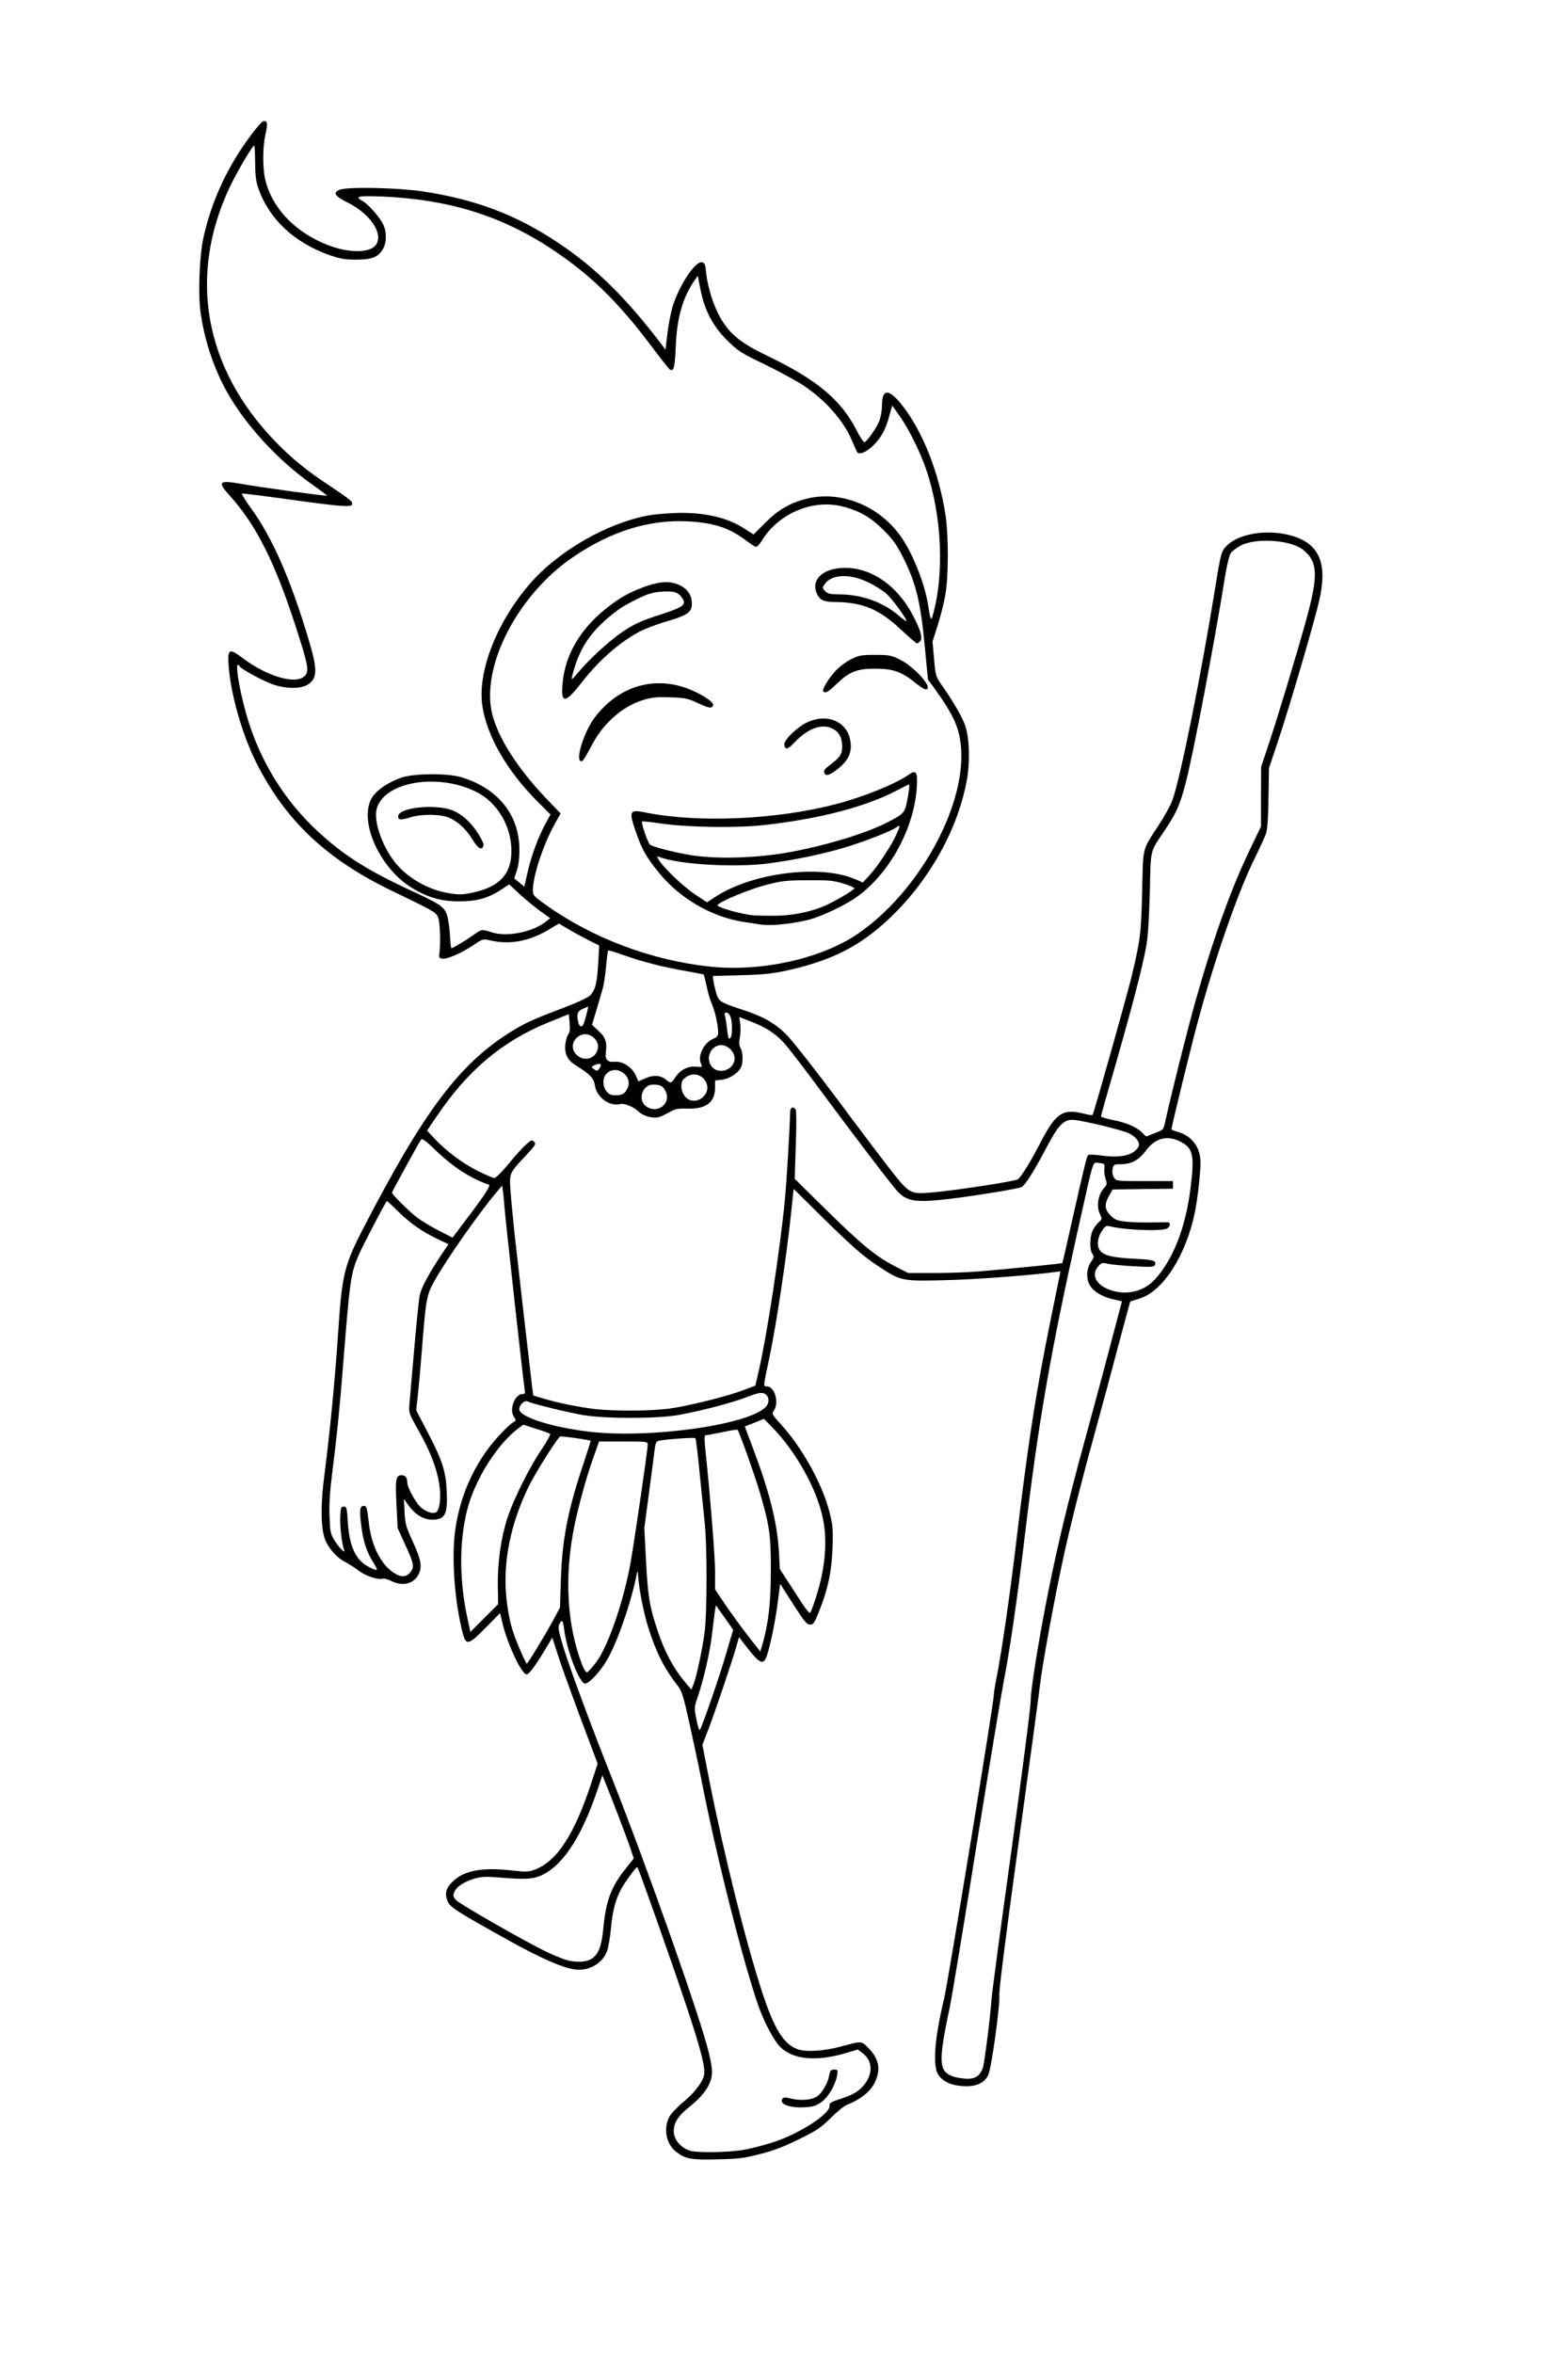 <?xml version="1.0" encoding="UTF-8"?>
<svg xmlns="http://www.w3.org/2000/svg" class="img-fluid" id="outputsvg" style="transform: none; transform-origin: 50% 50%; cursor: move;" width="1024" height="1536" viewBox="0 0 10240 15360">
  <rect x="0" y="0" width="10240" height="15360" fill="#808080" stroke="none"/>
  <g id="l1bjGyONTCHPhdtfF70hdh3" fill="rgb(0,0,0)" style="transform: none;">
    <g>
      <path id="p11ZmgVBC5" d="M4456 14115 c-100 -38 -136 -93 -136 -209 0 -97 19 -136 97 -201 74 -61 109 -100 134 -148 l20 -38 -22 -86 c-37 -152 -376 -1131 -399 -1156 -11 -12 -69 85 -96 159 -15 40 -28 108 -35 182 -12 131 -30 184 -78 225 -69 58 -197 61 -341 8 -75 -28 -295 -145 -593 -316 -110 -63 -127 -86 -127 -172 0 -87 60 -148 175 -178 67 -17 220 -20 308 -5 44 7 67 6 98 -5 143 -51 263 -233 369 -560 l33 -100 -111 -295 c-60 -162 -120 -326 -132 -364 l-22 -68 -40 63 c-59 94 -75 109 -119 109 -26 0 -45 -7 -58 -22 -24 -25 -104 -211 -121 -280 l-12 -48 -71 71 c-70 70 -70 70 -120 67 l-51 -3 -18 -70 c-38 -151 -52 -276 -52 -470 -1 -104 2 -219 7 -255 6 -51 5 -61 -4 -45 -21 37 -41 45 -117 45 -58 0 -82 -5 -108 -21 -22 -13 -34 -16 -34 -8 0 6 21 57 46 113 74 160 71 281 -7 321 -36 19 -131 19 -189 1 -25 -8 -72 -19 -105 -25 -38 -7 -74 -22 -100 -41 -22 -16 -61 -41 -87 -55 -62 -33 -110 -81 -139 -141 -35 -71 -39 -279 -10 -500 37 -288 70 -631 91 -949 23 -350 40 -419 159 -650 402 -778 634 -1085 976 -1295 86 -53 136 -76 335 -151 100 -39 163 -68 177 -84 28 -32 41 -80 49 -181 l7 -81 -118 -62 -117 -61 -52 29 c-102 59 -166 73 -311 70 l-130 -3 -45 31 c-81 56 -158 84 -220 81 l-55 -3 3 -55 c7 -163 6 -186 -8 -215 -16 -31 -25 -37 -303 -171 -356 -172 -599 -375 -779 -654 -169 -260 -280 -597 -282 -855 l-1 -110 43 -3 c38 -3 51 2 98 38 72 54 186 114 253 134 45 13 58 14 80 3 39 -19 33 -61 -39 -282 -136 -417 -257 -656 -424 -843 -54 -61 -57 -66 -54 -110 3 -45 4 -47 36 -50 18 -2 99 8 180 22 183 31 331 50 337 44 3 -2 -31 -33 -74 -67 -44 -34 -126 -111 -183 -170 -251 -261 -395 -549 -439 -878 -17 -131 -6 -433 20 -548 56 -241 159 -461 311 -663 l65 -87 50 0 c49 0 50 0 53 33 2 18 -4 64 -12 102 -41 180 1 345 125 483 129 145 403 262 497 213 51 -26 56 -46 23 -97 -42 -66 -91 -108 -173 -148 l-73 -36 -3 -48 c-3 -43 -1 -48 25 -59 18 -7 104 -11 243 -11 170 0 245 5 358 22 350 53 612 152 889 337 205 137 395 313 563 521 40 51 77 93 81 93 3 0 9 -30 13 -67 13 -128 81 -287 161 -381 36 -41 39 -43 89 -40 l51 3 7 70 c11 96 50 217 95 294 63 106 133 162 311 247 306 148 473 284 565 461 17 35 34 63 37 63 9 0 52 -72 66 -112 8 -22 14 -63 14 -90 0 -72 12 -88 64 -88 54 0 78 18 144 107 98 134 170 293 222 488 46 171 60 288 60 501 0 216 -14 323 -64 479 -29 93 -31 106 -24 189 6 86 8 92 55 158 72 102 131 207 149 263 26 79 30 284 9 402 -57 321 -241 653 -497 899 -106 102 -179 156 -293 215 -195 103 -420 157 -687 166 l-176 6 13 45 c8 25 18 49 23 54 5 5 60 27 123 49 182 64 236 94 315 173 39 39 191 233 339 431 359 482 438 581 476 594 22 8 59 8 128 0 187 -20 495 -70 510 -82 24 -20 84 -117 150 -246 95 -181 147 -216 289 -193 38 7 55 6 57 -2 26 -79 231 -824 254 -921 51 -221 53 -242 60 -515 7 -300 -2 -265 109 -435 36 -55 76 -127 88 -160 52 -142 189 -821 283 -1406 17 -102 34 -197 40 -210 25 -66 119 -115 248 -130 145 -17 290 9 372 66 99 68 126 219 77 433 -31 140 -196 699 -272 927 l-57 170 -2 190 c-1 105 -5 201 -9 215 -4 14 -43 99 -86 190 -145 305 -298 771 -436 1330 -46 190 -86 353 -88 362 -3 12 6 20 33 29 54 17 101 57 122 103 44 96 11 425 -65 649 -67 196 -195 357 -313 393 -32 10 -59 19 -61 20 -2 1 -38 136 -82 300 -43 165 -100 376 -126 469 -105 380 -177 663 -229 900 -60 276 -138 700 -154 840 -5 50 -66 499 -135 999 -71 510 -126 942 -126 985 0 108 -55 513 -76 556 -28 59 -77 77 -193 73 -112 -4 -164 -25 -196 -79 -38 -65 -22 -294 41 -554 25 -106 324 -1929 324 -1978 0 -16 9 -72 20 -125 30 -150 87 -540 125 -863 77 -649 121 -937 215 -1403 33 -165 58 -301 56 -303 -2 -2 -104 6 -227 18 -126 12 -339 23 -485 26 -306 6 -312 5 -450 -86 -105 -69 -169 -125 -361 -312 -125 -122 -143 -136 -147 -117 -3 13 -10 73 -16 133 -24 234 -90 668 -135 885 -14 69 -25 126 -25 127 0 2 6 3 14 3 8 0 24 12 36 27 18 23 21 39 19 104 l-2 77 58 69 c131 153 247 369 291 540 24 91 25 110 21 268 -5 188 -25 286 -89 446 l-33 84 -53 3 -52 3 -62 -97 -63 -96 -12 91 c-13 101 -57 291 -73 322 -8 14 -21 19 -55 19 -46 0 -56 -7 -102 -66 -14 -19 -29 -31 -33 -27 -4 4 -22 58 -40 118 -36 120 -91 276 -139 398 -17 43 -31 89 -31 103 0 80 167 825 265 1187 151 552 221 707 340 753 38 14 55 15 122 5 43 -6 107 -20 143 -31 36 -11 87 -20 114 -20 45 0 53 4 92 45 51 52 68 106 61 186 -10 111 -76 188 -206 239 -18 7 -66 46 -106 86 -62 62 -90 81 -206 138 -96 48 -168 75 -254 98 -109 28 -137 31 -310 34 -151 3 -198 1 -229 -11z m369 -111 c134 -23 289 -77 385 -134 148 -87 147 -85 22 -85 -129 0 -162 -14 -162 -68 0 -55 10 -61 82 -52 100 12 127 10 156 -12 34 -25 69 -86 77 -135 l7 -38 54 0 54 0 0 49 c0 27 -7 68 -15 91 -8 24 -14 44 -12 46 7 7 95 -40 120 -64 62 -59 72 -109 29 -152 l-28 -27 -74 20 c-55 14 -109 20 -205 21 -146 1 -190 -12 -251 -73 -38 -38 -102 -157 -139 -261 -96 -270 -273 -966 -370 -1460 -14 -74 -49 -238 -77 -365 -41 -188 -55 -236 -77 -264 -58 -74 -84 -114 -120 -188 -44 -90 -95 -239 -114 -333 l-13 -65 -32 102 c-86 271 -203 463 -281 463 l-29 0 73 193 c40 105 107 278 149 384 218 549 573 1553 625 1773 24 100 27 206 7 255 -23 54 -64 103 -137 161 -37 29 -74 68 -83 89 -17 34 -16 37 3 68 21 34 49 55 91 68 43 13 191 10 285 -7z m1538 -494 c14 -16 28 -42 31 -57 11 -50 46 -347 46 -388 0 -22 59 -465 130 -984 72 -519 130 -974 130 -1010 0 -36 18 -172 40 -301 86 -498 173 -886 313 -1395 80 -290 227 -839 227 -848 0 -3 -21 -10 -47 -17 -67 -16 -121 -49 -143 -86 -23 -36 -28 -160 -9 -197 7 -11 11 -56 10 -102 -2 -81 8 -126 35 -156 11 -12 16 -43 17 -107 2 -72 6 -96 22 -119 16 -22 19 -38 15 -78 l-6 -50 -12 40 c-23 81 -172 759 -231 1055 -92 468 -139 765 -206 1326 -49 414 -101 772 -140 969 -18 94 -99 580 -179 1080 -142 885 -156 965 -197 1165 -32 152 -35 211 -13 238 20 24 83 51 121 52 12 0 32 -13 46 -30z m-2499 -781 c26 -30 46 -105 46 -169 0 -66 29 -191 58 -254 16 -34 50 -89 77 -124 39 -52 46 -67 40 -90 -9 -38 -136 -365 -145 -375 -4 -4 -19 27 -35 70 -88 248 -201 414 -327 480 -57 30 -105 33 -343 22 -89 -4 -106 -1 -152 19 -28 13 -59 32 -67 41 -15 16 -14 19 7 38 12 11 126 78 252 149 452 254 520 276 589 193z m837 -1924 c21 -71 39 -137 39 -146 0 -8 -11 -30 -25 -49 l-25 -34 0 40 c0 90 -53 342 -100 478 -11 33 -20 66 -19 75 1 22 82 -206 130 -364z m-167 29 c13 -60 30 -152 37 -204 17 -127 17 -493 1 -660 -8 -74 -22 -220 -33 -325 -10 -104 -19 -198 -19 -209 0 -17 -6 -18 -87 -12 -122 10 -120 9 -127 64 -3 26 -20 152 -37 281 -30 228 -30 240 -20 416 6 100 17 215 26 255 24 112 81 276 126 359 39 73 98 156 105 148 2 -2 15 -53 28 -113z m-656 -32 c70 -103 171 -408 212 -642 11 -63 39 -250 63 -415 l44 -300 -125 -3 c-84 -2 -128 1 -132 8 -34 55 -144 447 -176 625 -24 139 -25 398 -1 520 20 98 66 255 76 255 3 0 21 -22 39 -48z m-305 -239 l54 -98 6 -185 c8 -253 47 -461 142 -739 19 -58 35 -106 35 -107 0 -1 -17 -5 -37 -8 -21 -4 -50 -9 -65 -12 -24 -5 -32 3 -101 108 -279 421 -346 826 -194 1186 l30 73 39 -60 c21 -33 62 -104 91 -158z m1408 -8 c18 -96 23 -157 23 -300 0 -200 -10 -270 -70 -476 -34 -117 -130 -387 -143 -401 -3 -4 -24 -3 -46 1 -22 5 -57 12 -77 15 -34 6 -37 9 -32 34 14 80 64 703 64 802 l0 116 68 100 c94 139 176 244 184 236 4 -4 17 -61 29 -127z m-1761 -241 c0 -151 26 -323 66 -442 37 -109 134 -308 199 -408 35 -54 51 -86 42 -88 -6 -3 -27 -9 -46 -15 -19 -6 -42 -11 -51 -11 -25 0 -135 113 -192 198 -175 260 -232 555 -172 902 23 135 17 131 90 59 l64 -63 0 -132z m2095 31 c38 -133 52 -258 38 -354 -21 -140 -86 -298 -185 -449 -55 -84 -163 -216 -185 -226 -6 -2 -25 0 -40 6 l-29 11 48 131 c98 263 144 453 155 640 6 109 6 110 53 180 25 39 59 92 75 118 16 26 33 44 37 40 4 -4 18 -47 33 -97z m-2662 -116 c7 -12 -2 -42 -38 -120 l-48 -104 -9 -180 c-11 -220 -10 -225 66 -225 55 0 66 8 66 49 0 34 62 141 97 168 47 36 55 21 50 -82 -6 -103 -46 -213 -133 -365 l-65 -115 5 -90 c8 -152 55 -677 66 -733 9 -49 57 -144 122 -239 15 -23 28 -46 28 -51 0 -5 -19 -18 -42 -28 -62 -28 -176 -105 -232 -158 -26 -25 -50 -46 -51 -46 -6 0 -143 266 -168 325 -47 112 -53 157 -97 715 -20 256 -62 663 -80 775 -6 33 -9 98 -8 145 l2 85 5 -75 6 -75 50 0 50 0 6 95 c3 52 13 121 23 154 20 67 30 72 15 6 -6 -25 -11 -92 -12 -150 l-2 -105 50 -3 51 -3 12 108 c14 128 55 223 127 298 46 47 69 53 88 24z m363 -552 c57 -136 171 -305 255 -381 36 -33 39 -40 39 -88 0 -72 29 -126 78 -144 1 -1 -25 -244 -57 -540 -33 -296 -64 -574 -68 -616 l-8 -78 -106 143 c-119 158 -239 339 -292 437 -41 76 -46 108 -77 500 -12 140 -22 260 -24 265 -1 6 28 69 66 141 105 202 120 251 126 424 l4 145 20 -74 c10 -40 30 -101 44 -134z m1279 -357 c268 -24 486 -67 597 -118 60 -27 97 -56 86 -68 -3 -3 -59 13 -124 35 -140 46 -310 85 -467 107 -85 12 -161 15 -317 11 -221 -6 -325 -20 -513 -68 -65 -17 -121 -28 -124 -25 -12 11 114 59 222 83 215 49 422 63 640 43z m54 -156 c130 -19 380 -82 480 -121 l74 -28 23 -100 c53 -230 138 -786 169 -1105 13 -132 34 -494 35 -582 0 -26 3 -28 45 -28 32 0 47 5 53 18 6 10 6 103 1 232 l-8 215 209 206 c227 225 320 301 447 366 l84 43 133 0 c73 0 191 -4 262 -10 140 -11 547 -51 552 -55 1 -1 29 -121 61 -266 87 -384 98 -430 109 -441 8 -8 44 -7 121 2 101 12 112 11 148 -6 21 -11 39 -26 41 -34 5 -28 -74 -60 -230 -95 -203 -45 -192 -51 -306 168 -71 135 -127 224 -151 236 -45 24 -544 91 -679 91 -106 0 -142 -12 -189 -61 -39 -42 -279 -357 -515 -675 -228 -308 -266 -350 -362 -399 -42 -21 -78 -36 -80 -34 -7 6 -7 102 0 189 3 41 1 87 -5 102 -15 39 -74 80 -126 86 l-45 5 0 46 c0 97 -58 141 -186 141 -67 0 -84 4 -123 28 -40 23 -57 27 -122 27 -77 -1 -84 -3 -151 -56 -18 -15 -47 -24 -100 -29 -107 -10 -151 -45 -164 -129 -7 -44 -31 -68 -121 -125 -23 -14 -49 -39 -58 -55 -20 -39 -20 -156 0 -195 8 -15 15 -37 15 -47 0 -16 -12 -13 -106 26 -275 115 -506 312 -693 589 l-50 73 57 55 c83 81 149 129 241 177 46 24 84 41 85 39 16 -25 174 -203 193 -218 28 -22 82 -27 101 -8 7 7 12 27 12 46 0 28 -11 46 -59 97 -32 35 -70 79 -85 98 l-26 34 10 124 c10 116 75 697 120 1071 11 93 20 172 20 178 0 20 251 81 405 98 129 15 319 13 434 -4z m3096 -789 c22 -13 51 -35 64 -49 l24 -26 -84 -1 c-46 0 -118 -4 -159 -8 -78 -8 -100 -2 -100 29 0 25 33 51 92 72 62 21 105 17 163 -17z m234 -351 c38 -114 56 -197 71 -337 11 -99 11 -110 -7 -145 -13 -25 -34 -44 -66 -61 -44 -22 -50 -22 -84 -9 -24 9 -52 33 -79 68 -48 63 -97 89 -166 90 -33 0 -48 4 -48 13 0 33 23 37 207 37 l183 0 0 55 0 55 -197 2 -198 3 -20 37 c-22 42 -18 58 29 92 25 19 43 21 184 22 86 1 163 2 170 3 7 0 12 17 12 46 0 66 -10 69 -219 63 -97 -3 -183 -9 -192 -12 -21 -9 -62 53 -53 78 15 40 126 65 281 66 75 0 82 2 89 22 6 19 11 14 40 -37 18 -32 46 -100 63 -151z m-4581 -207 c24 -32 43 -59 41 -60 -2 -1 -39 -19 -81 -40 -86 -43 -181 -112 -247 -181 l-45 -46 -49 88 c-26 48 -62 113 -79 145 l-31 58 44 45 c65 67 145 127 224 166 l69 35 55 -76 c30 -42 74 -102 99 -134z m4447 -463 c18 -4 25 -17 34 -62 35 -161 147 -605 196 -779 119 -419 232 -735 356 -995 l71 -146 2 -199 2 -198 42 -125 c128 -376 304 -999 306 -1080 1 -97 -60 -167 -174 -196 -121 -31 -265 -1 -312 66 -10 15 -25 76 -38 155 -68 425 -207 1156 -256 1343 -37 143 -61 198 -134 307 -104 156 -94 117 -101 410 -9 350 -24 429 -213 1085 l-93 325 89 21 c60 14 103 31 131 52 23 17 48 28 55 26 8 -2 24 -7 37 -10z m-3225 -190 c0 -16 -35 -54 -49 -54 -5 0 -19 12 -31 27 l-22 28 27 22 c24 22 27 22 50 7 14 -9 25 -23 25 -30z m242 -31 c23 -21 23 -45 -1 -67 -23 -21 -56 -14 -71 14 -7 13 -4 24 11 44 24 30 36 32 61 9z m-512 -33 c11 -11 20 -24 20 -30 0 -12 -37 -50 -47 -50 -11 0 -25 12 -41 31 -10 13 -8 21 9 43 25 31 33 32 59 6z m343 -116 c24 -31 74 -54 117 -54 28 0 30 -2 30 -37 0 -64 49 -133 110 -155 12 -4 -6 -93 -30 -150 -11 -26 -27 -79 -35 -119 -9 -40 -17 -75 -20 -77 -2 -2 -53 -12 -114 -23 -128 -22 -275 -58 -378 -93 -39 -13 -74 -22 -77 -18 -3 3 -6 26 -6 51 0 73 -19 168 -52 270 l-31 94 26 19 c40 29 51 55 57 133 l5 70 35 3 c19 1 45 5 57 7 28 7 93 63 93 80 0 11 15 13 68 8 37 -2 78 0 92 5 14 6 27 11 29 11 2 1 12 -11 24 -25z m345 -44 c27 -25 28 -42 3 -64 -23 -21 -56 -14 -72 16 -9 16 -6 24 12 44 27 29 30 29 57 4z m-877 -92 c15 -27 -19 -63 -49 -54 -32 11 -39 46 -13 67 25 20 47 16 62 -13z m1175 -582 c347 -61 588 -193 806 -441 208 -237 346 -510 394 -783 29 -168 5 -268 -102 -429 -54 -81 -56 -83 -95 -83 -31 0 -50 -8 -92 -43 -79 -64 -148 -91 -232 -91 -88 0 -148 27 -225 102 -52 50 -58 53 -100 50 -43 -3 -45 -5 -48 -35 -7 -69 89 -193 187 -240 49 -24 70 -28 166 -31 129 -5 193 13 277 74 l51 38 -6 -39 c-4 -22 -7 -50 -7 -62 0 -19 -6 -23 -30 -23 -25 0 -49 -17 -124 -88 -143 -135 -253 -181 -433 -182 -73 0 -101 -13 -120 -57 -20 -49 -13 -135 13 -164 43 -48 92 -63 204 -63 86 0 116 4 163 23 86 34 176 99 227 163 25 31 46 53 48 48 6 -17 -51 -167 -96 -255 -112 -214 -332 -353 -513 -324 -146 23 -267 103 -343 227 -24 38 -30 42 -68 42 -32 0 -52 -8 -92 -39 -223 -170 -535 -172 -882 -6 -347 167 -623 491 -710 832 -40 157 -29 235 56 408 60 121 149 241 281 380 117 123 119 130 60 238 -53 97 -98 213 -122 316 l-21 85 24 18 c147 117 432 269 633 338 130 44 361 95 502 109 106 11 261 6 369 -13z m-1975 -192 c54 -39 104 -44 179 -18 60 21 132 12 218 -27 l67 -30 -30 -22 c-16 -12 -63 -50 -103 -85 l-73 -63 -33 21 c-62 38 -148 61 -247 67 l-95 6 13 51 c7 27 13 74 13 104 0 51 1 52 23 41 12 -6 43 -27 68 -45z m94 -308 c73 -33 121 -79 139 -133 19 -57 20 -92 2 -158 -50 -189 -187 -301 -409 -335 -172 -26 -367 51 -393 156 -17 68 49 231 132 323 54 61 145 122 220 151 115 42 209 41 309 -4z m-714 -177 c-55 -104 -74 -184 -69 -291 5 -103 28 -147 105 -196 101 -65 149 -76 338 -76 138 -1 181 3 229 17 233 72 361 226 382 461 l7 78 32 -83 c17 -46 42 -103 54 -127 l22 -44 -75 -78 c-139 -146 -259 -327 -310 -468 -92 -255 -37 -545 158 -847 131 -201 309 -358 545 -479 163 -83 286 -119 474 -136 203 -19 396 11 527 82 l55 29 66 -63 c72 -70 157 -117 259 -143 50 -13 93 -16 185 -12 144 6 213 27 320 99 152 101 241 238 316 483 l27 90 8 -60 c13 -89 10 -349 -5 -435 -40 -231 -129 -475 -226 -618 l-22 -32 -22 58 c-44 122 -125 195 -207 190 l-48 -3 -27 -67 c-57 -138 -173 -273 -324 -373 -44 -29 -156 -90 -250 -136 -159 -76 -175 -87 -248 -159 -62 -62 -85 -94 -116 -161 -21 -46 -42 -100 -46 -119 -13 -65 -21 -65 -48 2 -44 105 -58 176 -64 323 -4 86 -10 143 -17 147 -6 4 -24 8 -41 8 -16 0 -35 -4 -41 -8 -6 -4 -58 -70 -116 -147 -222 -296 -403 -472 -653 -638 -312 -206 -638 -313 -1044 -342 l-94 -7 41 49 c61 74 72 102 72 190 0 90 -18 131 -72 160 -27 14 -56 18 -153 18 -109 0 -128 -3 -207 -31 -280 -100 -457 -305 -486 -559 l-8 -70 -71 145 c-171 345 -209 630 -127 955 62 245 194 472 398 683 115 118 195 184 365 297 l136 90 0 50 0 50 -80 -2 c-69 -1 -510 -54 -571 -68 -18 -4 -13 8 33 77 120 179 228 437 338 801 34 114 45 165 45 217 0 131 -32 160 -178 160 -103 0 -179 -20 -269 -72 -29 -16 -53 -27 -53 -24 0 29 49 219 77 299 131 378 383 685 743 905 36 22 66 39 67 38 1 -1 -15 -36 -36 -77z m3279 -1714 c0 -4 -35 -23 -77 -43 -90 -43 -152 -48 -197 -18 -40 25 -20 35 74 37 41 0 100 7 130 14 72 16 70 16 70 10z"></path>
      <path id="ph15t5JzK" d="M4930 6064 c-14 -2 -58 -9 -98 -15 -257 -38 -512 -213 -647 -443 -57 -98 -105 -266 -91 -322 7 -25 9 -26 64 -21 31 2 98 12 147 20 389 70 945 16 1331 -128 105 -40 221 -95 266 -127 20 -13 40 -18 70 -16 l43 3 -2 125 c-1 103 -6 141 -27 213 -65 219 -200 417 -362 533 -74 53 -226 125 -309 147 -111 30 -293 44 -385 31z m270 -133 c99 -22 173 -50 250 -94 l55 -31 -45 -15 c-31 -10 -88 -14 -180 -14 -117 0 -150 4 -250 30 -63 17 -149 46 -189 64 l-75 33 45 13 c122 36 265 41 389 14z m-334 -209 c153 -48 210 -56 414 -57 188 0 247 7 331 40 18 7 83 -68 149 -172 l40 -62 -73 30 c-161 67 -432 133 -677 165 -98 13 -174 15 -350 11 -124 -3 -245 -10 -268 -15 l-44 -10 44 45 c23 25 73 67 111 93 l67 48 93 -47 c50 -26 124 -57 163 -69z m65 -162 c334 -34 765 -160 918 -270 29 -20 63 -107 38 -96 -269 116 -457 167 -777 213 -154 22 -657 25 -784 5 -44 -7 -81 -10 -83 -8 -2 2 4 22 12 44 15 37 22 43 69 56 205 60 394 77 607 56z"></path>
      <path id="p1A2C6EW7E" d="M5357 5083 c-4 -3 -7 -25 -7 -48 0 -40 4 -45 54 -84 30 -22 57 -50 61 -61 15 -49 -36 -110 -93 -110 -36 0 -106 45 -155 99 -35 38 -43 42 -80 39 l-42 -3 -3 -52 c-3 -52 -2 -54 47 -103 73 -73 136 -100 234 -100 87 0 129 14 169 56 61 67 64 227 5 293 -47 51 -99 81 -142 81 -23 0 -45 -3 -48 -7z"></path>
      <path id="poUnGj8Kl" d="M3757 4994 c-14 -14 -7 -112 14 -175 60 -185 195 -319 378 -373 71 -21 233 -21 314 0 68 17 145 54 195 91 29 22 33 29 30 66 -3 42 -3 42 -47 45 -34 3 -62 -5 -115 -29 -230 -106 -502 17 -640 291 -42 84 -43 85 -82 88 -22 2 -43 0 -47 -4z"></path>
      <path id="p19oNEQxTS" d="M3643 4574 c-3 -9 -3 -59 0 -112 14 -236 132 -423 365 -578 182 -122 408 -151 505 -64 29 26 32 34 35 102 6 105 -7 118 -163 164 -66 19 -149 51 -184 70 -133 73 -263 188 -376 334 l-78 100 -49 0 c-35 0 -50 -4 -55 -16z m416 -495 c55 -35 115 -61 218 -95 79 -25 143 -50 143 -55 0 -5 -11 -16 -25 -25 -37 -24 -102 -12 -203 36 -130 62 -251 160 -322 261 l-45 64 79 -69 c43 -37 113 -90 155 -117z"></path>
      <path id="peVv9tzSC" d="M3056 5511 c-85 -139 -202 -189 -342 -146 -27 8 -70 15 -96 15 l-48 0 0 -51 c0 -47 2 -51 33 -64 51 -21 194 -37 261 -29 138 15 210 58 281 164 41 62 46 75 43 117 l-3 48 -46 3 -47 3 -36 -60z"></path>
    </g>
  </g>
  <g id="l4WPSuFeyIAzLWDymWCcm5f" fill="rgb(255,255,255)" style="transform: none;">
    <g>
      <path id="p16xkP2tDP" d="M0 7680 l0 -7680 5120 0 5120 0 0 7680 0 7680 -5120 0 -5120 0 0 -7680z m4965 6381 c87 -22 157 -49 254 -97 116 -57 144 -76 206 -138 40 -40 88 -79 106 -86 86 -34 150 -84 179 -140 44 -87 33 -155 -35 -227 -50 -52 -45 -51 -185 -13 -112 30 -229 37 -284 16 -90 -34 -152 -136 -230 -376 -105 -321 -246 -885 -342 -1370 l-47 -240 38 -98 c42 -108 154 -441 183 -541 l18 -64 59 76 c65 83 91 100 111 72 20 -26 64 -224 82 -367 l17 -129 85 133 c72 112 89 133 110 133 22 0 29 -10 58 -84 59 -147 83 -260 89 -416 4 -127 2 -149 -21 -238 -46 -181 -179 -419 -316 -569 -59 -65 -61 -69 -46 -90 36 -52 5 -158 -46 -158 -24 0 -25 9 17 -190 47 -225 110 -647 141 -937 l17 -162 171 169 c216 212 279 268 390 341 137 90 148 93 420 86 195 -4 544 -30 716 -52 l46 -6 -63 308 c-102 503 -149 812 -228 1472 -38 323 -95 713 -125 863 -11 53 -20 109 -20 125 0 49 -299 1872 -324 1978 -61 252 -76 435 -41 494 28 47 86 75 166 79 83 5 138 -20 163 -73 21 -44 79 -464 72 -522 -3 -26 44 -399 125 -985 71 -519 135 -983 140 -1033 16 -140 94 -564 154 -840 52 -237 124 -520 229 -900 26 -93 83 -304 126 -469 44 -164 80 -299 82 -300 2 -1 29 -10 61 -20 153 -46 304 -284 361 -566 18 -93 36 -252 36 -322 -1 -99 -54 -171 -147 -199 -24 -7 -43 -14 -43 -17 0 -14 130 -547 171 -697 110 -411 266 -859 374 -1074 34 -70 68 -143 74 -164 8 -23 14 -112 15 -230 l3 -192 57 -170 c76 -227 240 -786 272 -927 52 -230 5 -356 -155 -413 -154 -54 -357 -30 -445 53 -39 37 -43 50 -77 261 -94 585 -231 1264 -283 1406 -12 33 -52 105 -88 160 -111 170 -102 135 -109 435 -7 277 -11 311 -69 555 -32 131 -247 895 -255 903 -2 3 -24 0 -47 -6 -145 -38 -191 -10 -289 179 -67 129 -126 226 -151 247 -16 13 -422 75 -570 87 -129 11 -141 4 -246 -128 -49 -62 -210 -274 -357 -472 -148 -198 -300 -392 -339 -431 -76 -76 -152 -119 -291 -164 -144 -47 -152 -53 -169 -112 -8 -29 -16 -65 -18 -80 l-3 -27 180 -5 c142 -3 205 -10 296 -29 302 -66 489 -161 687 -351 256 -246 440 -578 497 -899 20 -114 16 -262 -9 -342 -17 -56 -77 -160 -149 -263 -47 -67 -47 -68 -57 -181 l-10 -113 34 -107 c19 -58 41 -148 50 -200 21 -122 21 -382 1 -516 -42 -279 -150 -552 -286 -723 -85 -106 -129 -105 -129 3 0 28 -7 71 -15 96 -15 44 -81 140 -100 146 -5 1 -29 -34 -52 -80 -101 -197 -257 -327 -575 -481 -178 -85 -248 -141 -311 -247 -45 -77 -84 -198 -95 -294 -6 -61 -10 -70 -28 -73 -44 -6 -141 139 -188 278 -13 41 -30 124 -37 184 l-13 109 -25 -34 c-232 -305 -429 -499 -674 -663 -277 -185 -540 -284 -889 -337 -163 -24 -490 -31 -541 -10 -45 18 -30 42 51 82 144 71 232 195 192 270 -33 61 -173 65 -318 9 -208 -80 -359 -234 -407 -416 -21 -77 -21 -221 -1 -308 17 -72 12 -94 -18 -83 -9 4 -44 45 -80 93 -152 205 -252 421 -306 659 -27 116 -37 365 -21 488 25 187 88 375 178 534 120 210 325 434 541 588 61 43 110 80 109 81 -5 4 -445 -56 -553 -76 -159 -28 -168 -18 -78 82 167 186 289 429 422 838 81 250 90 292 69 324 -48 72 -245 19 -419 -113 -81 -61 -93 -54 -85 52 13 187 88 449 179 632 190 379 458 633 885 839 278 134 287 140 303 171 14 28 19 173 9 245 -3 20 1 26 21 28 33 4 129 -39 204 -90 59 -40 60 -40 109 -29 126 29 251 6 380 -70 l67 -40 58 34 c31 19 90 51 131 72 l74 37 -6 111 c-7 127 -18 176 -50 212 -14 16 -77 45 -177 84 -199 75 -249 98 -335 151 -342 210 -574 517 -976 1295 -119 231 -136 300 -159 650 -21 319 -54 662 -91 950 -28 212 -24 369 10 439 29 58 77 109 132 136 22 12 60 36 83 54 45 34 125 61 155 51 9 -3 34 4 56 15 75 38 149 19 180 -46 23 -50 15 -93 -42 -217 -42 -91 -47 -111 -51 -187 l-4 -85 27 38 c43 62 100 97 157 97 86 0 103 -35 95 -193 -6 -126 -31 -200 -128 -385 l-71 -136 11 -100 c6 -56 18 -186 26 -291 27 -346 31 -363 87 -462 86 -150 286 -434 401 -571 l36 -43 5 33 c3 18 8 69 11 113 8 98 123 1137 131 1183 5 27 3 32 -14 32 -49 0 -88 100 -57 146 17 26 17 27 -1 37 -31 16 -127 118 -176 187 -108 152 -175 319 -204 510 -27 178 -6 477 49 685 21 78 38 73 149 -40 l94 -95 17 72 c33 134 124 328 156 328 15 0 50 -46 109 -142 l59 -98 33 103 c17 56 84 241 147 411 l116 309 -38 116 c-113 347 -228 523 -376 577 -39 14 -58 14 -156 3 -185 -20 -301 2 -373 70 -47 44 -57 79 -38 129 15 41 48 63 415 267 199 110 337 170 416 181 91 13 181 -38 211 -119 9 -23 20 -91 26 -152 12 -130 37 -213 90 -292 49 -73 78 -109 83 -103 10 12 220 607 313 885 103 308 133 427 121 475 -12 47 -65 115 -136 173 -39 32 -80 76 -91 97 -39 77 -19 177 45 226 63 48 97 54 270 50 138 -3 176 -8 280 -35z"></path>
      <path id="pODdCdW5R" d="M4508 14040 c-62 -19 -108 -73 -108 -128 0 -55 29 -100 99 -156 104 -83 151 -156 151 -233 0 -21 -9 -76 -21 -123 -53 -224 -403 -1212 -634 -1796 -132 -331 -274 -714 -316 -852 -31 -102 -36 -128 -27 -148 17 -37 25 -29 32 30 16 136 100 356 137 356 26 0 97 -75 142 -152 64 -108 150 -350 189 -533 12 -59 13 -59 15 -20 7 95 37 248 70 350 52 161 103 260 194 376 22 28 36 76 77 264 28 127 63 291 77 365 97 494 274 1190 370 1460 37 104 101 223 139 261 86 86 243 99 444 37 l63 -19 34 25 c66 50 67 139 3 212 -36 41 -69 59 -158 88 -55 18 -65 25 -63 43 6 51 -197 182 -367 237 -58 19 -145 42 -195 50 -94 17 -300 20 -347 6z m855 -317 c46 -32 93 -113 104 -175 5 -36 4 -38 -20 -38 -21 0 -26 6 -32 38 -8 48 -43 110 -76 135 -35 25 -105 32 -169 17 -43 -10 -54 -10 -61 1 -21 34 46 60 144 55 56 -3 76 -9 110 -33z"></path>
      <path id="p5mpGjmse" d="M6225 13555 c-96 -34 -99 -90 -20 -465 13 -63 90 -527 170 -1030 81 -503 162 -991 180 -1085 39 -197 91 -555 140 -969 88 -733 166 -1178 346 -1986 107 -477 92 -432 137 -428 35 3 37 5 34 36 -2 18 2 49 8 68 11 31 10 38 -8 57 -42 45 -54 124 -27 176 13 27 13 30 -12 52 -14 13 -32 38 -39 56 -18 42 -18 124 0 148 12 17 11 23 -10 54 -30 45 -32 111 -4 155 24 39 80 72 152 88 l55 13 -74 280 c-40 154 -116 435 -168 625 -105 383 -173 664 -234 965 -64 316 -120 664 -120 735 1 36 -56 475 -125 975 -70 501 -129 942 -131 980 -8 113 -46 417 -57 445 -19 51 -47 70 -102 70 -28 -1 -69 -7 -91 -15z"></path>
      <path id="p15SPpt4DC" d="M3700 12795 c-30 -9 -93 -35 -140 -58 -154 -76 -556 -307 -580 -332 -20 -21 -22 -30 -14 -52 12 -35 63 -69 133 -90 45 -13 75 -14 161 -7 179 15 228 11 288 -20 137 -70 255 -257 358 -564 l28 -83 13 33 c33 77 137 349 164 426 l28 84 -49 61 c-98 121 -133 213 -150 396 -11 113 -29 163 -71 194 -35 26 -102 30 -169 12z"></path>
      <path id="pFwYdsf21" d="M4548 11224 c-15 -76 -15 -79 9 -148 39 -114 81 -299 93 -409 7 -56 15 -121 18 -145 l7 -43 57 80 56 80 -44 150 c-45 155 -161 490 -174 504 -4 4 -14 -27 -22 -69z"></path>
      <path id="p13v7k9lzx" d="M4465 10970 c-69 -84 -127 -194 -169 -321 -54 -161 -65 -225 -77 -459 l-11 -215 31 -235 c17 -129 34 -256 37 -283 5 -38 10 -48 27 -52 47 -10 232 -23 238 -17 4 4 16 102 27 217 12 116 27 266 34 335 17 159 16 594 -1 720 -15 111 -54 293 -73 338 l-13 32 -50 -60z"></path>
      <path id="p6bJy46ys" d="M3802 10868 c-100 -258 -118 -578 -51 -906 26 -130 82 -332 126 -453 l35 -99 159 0 c158 0 159 0 159 23 0 30 -85 612 -110 757 -46 261 -148 557 -228 663 -26 33 -52 62 -58 64 -6 2 -21 -20 -32 -49z"></path>
      <path id="pQ5QO3G1z" d="M3393 10762 c-50 -116 -68 -186 -84 -312 -29 -239 23 -504 148 -755 41 -83 183 -308 201 -318 6 -4 192 22 199 28 2 1 -18 62 -42 136 -106 312 -144 508 -152 769 l-6 184 -49 91 c-57 104 -161 274 -168 275 -3 0 -24 -44 -47 -98z"></path>
      <path id="pM5q7qY84" d="M4886 10680 c-43 -55 -109 -146 -147 -202 l-69 -102 0 -116 c0 -95 -31 -488 -66 -822 -4 -38 -3 -68 1 -68 4 0 52 -9 107 -20 55 -12 102 -19 104 -17 11 10 118 311 148 415 62 215 71 274 70 507 0 211 -16 347 -56 483 l-13 43 -79 -101z"></path>
      <path id="p1HAHqGdYl" d="M3057 10584 c-58 -255 -60 -515 -6 -728 49 -194 193 -424 330 -529 l36 -27 84 27 c46 14 88 30 92 33 4 4 -22 52 -59 106 -74 109 -178 317 -218 436 -42 125 -67 294 -65 441 l2 129 -90 90 -91 91 -15 -69z"></path>
      <path id="pNPHeYWgN" d="M5235 10462 c-27 -42 -70 -109 -96 -148 l-46 -71 -6 -111 c-11 -191 -61 -391 -170 -679 l-53 -141 63 -25 62 -25 56 57 c155 160 290 402 329 593 31 149 15 327 -44 511 -16 50 -33 97 -38 104 -4 7 -25 -16 -57 -65z"></path>
      <path id="pRVmZI0em" d="M2570 10266 c-85 -57 -146 -181 -162 -330 -10 -92 -15 -106 -30 -106 -28 0 -32 24 -19 126 12 104 36 177 81 247 33 52 28 56 -29 27 -88 -44 -130 -135 -140 -300 -5 -86 -8 -95 -26 -95 -18 0 -20 8 -23 64 -3 61 10 178 25 218 12 32 -35 -16 -66 -67 -23 -40 -26 -58 -29 -155 -3 -72 3 -167 17 -275 31 -243 48 -415 71 -700 45 -568 50 -603 101 -724 25 -59 173 -343 185 -355 2 -2 34 27 71 64 80 79 156 133 258 182 l74 35 -48 71 c-84 127 -131 215 -141 267 -5 28 -21 185 -35 348 -14 163 -28 324 -31 357 -5 59 -4 61 60 175 76 134 119 245 135 350 13 82 3 166 -20 181 -19 13 -58 2 -96 -27 -32 -24 -93 -132 -93 -165 0 -32 -12 -49 -36 -49 -39 0 -43 24 -35 191 l8 154 46 101 c60 130 65 152 37 187 -27 34 -63 35 -110 3z"></path>
      <path id="pqI9jtozG" d="M3840 9345 c-237 -29 -441 -94 -448 -142 -4 -30 33 -66 56 -54 29 15 251 69 357 88 145 25 493 25 630 -1 146 -26 350 -80 445 -117 65 -25 89 -30 109 -23 33 12 40 57 14 86 -105 119 -766 212 -1163 163z"></path>
      <path id="p6llNXz3r" d="M3885 9198 c-96 -11 -242 -40 -335 -68 l-67 -20 -7 -49 c-8 -63 -91 -786 -116 -1011 -10 -96 -22 -221 -26 -277 -8 -118 -10 -113 109 -239 54 -59 59 -67 45 -81 -14 -14 -19 -12 -54 20 -22 19 -73 76 -114 126 -41 50 -82 91 -91 91 -10 0 -58 -21 -108 -46 -99 -49 -208 -131 -284 -212 l-48 -52 61 -90 c205 -304 429 -493 734 -617 l131 -53 5 58 c4 40 1 62 -9 74 -8 10 -16 40 -19 66 -6 63 15 104 71 138 93 59 114 81 122 129 11 78 96 140 166 122 26 -7 87 18 120 50 30 28 91 45 129 36 14 -3 45 -18 70 -32 39 -22 55 -26 119 -24 123 3 181 -41 181 -138 l0 -46 45 -5 c51 -6 111 -46 126 -85 13 -34 11 -94 -5 -122 -9 -17 -11 -36 -4 -70 4 -25 6 -65 2 -89 l-6 -43 67 26 c104 39 169 81 225 143 28 31 131 164 228 296 237 320 476 633 515 675 62 65 122 73 347 46 178 -22 442 -66 461 -76 25 -13 78 -97 161 -254 79 -150 112 -185 172 -185 55 1 335 68 375 91 47 26 70 63 55 87 -35 55 -116 73 -249 54 -38 -5 -74 -6 -79 -2 -9 9 -22 63 -107 439 -32 145 -60 265 -61 266 -5 4 -412 44 -552 55 -71 6 -202 10 -292 10 l-163 0 -84 -43 c-127 -65 -219 -141 -448 -366 l-209 -206 7 -218 c5 -120 4 -225 0 -233 -14 -24 -37 -16 -37 14 -1 88 -22 450 -35 582 -31 319 -116 875 -169 1105 l-23 100 -74 28 c-100 39 -350 102 -480 121 -116 17 -360 19 -494 4z"></path>
      <path id="pJsVbmVGK" d="M7250 8421 c-93 -33 -127 -100 -77 -155 20 -23 26 -25 62 -16 22 5 99 12 171 16 111 6 132 5 136 -8 12 -29 -8 -35 -132 -41 -138 -7 -192 -19 -221 -48 -28 -28 -25 -86 7 -133 22 -33 29 -37 52 -31 97 25 336 34 373 15 21 -12 26 -39 7 -41 -7 -1 -56 0 -109 1 -53 1 -127 -1 -165 -5 -59 -7 -73 -12 -101 -40 -40 -40 -42 -73 -10 -130 l23 -40 197 -3 197 -2 0 -25 0 -25 -185 0 c-182 0 -185 0 -200 -23 -10 -16 -13 -35 -9 -55 6 -30 9 -32 50 -32 71 0 120 -26 166 -87 62 -85 140 -105 228 -60 81 41 92 89 65 302 -32 259 -115 470 -234 598 -73 79 -186 105 -291 68z"></path>
      <path id="p1DpNbib3W" d="M2865 8033 c-49 -25 -115 -65 -145 -88 -54 -42 -160 -148 -160 -160 0 -6 169 -314 189 -345 8 -11 28 3 98 71 114 109 230 184 345 222 17 6 -31 76 -217 320 l-20 26 -90 -46z"></path>
      <path id="p6mBKSljk" d="M7469 7404 c-32 -39 -102 -73 -189 -90 -50 -10 -90 -22 -90 -26 0 -5 43 -158 96 -341 111 -387 175 -634 199 -767 12 -64 19 -179 24 -355 7 -293 -3 -254 101 -410 73 -109 97 -164 134 -307 49 -187 188 -918 256 -1343 13 -79 28 -140 38 -155 10 -14 40 -36 67 -50 103 -51 325 -35 405 29 96 77 100 164 23 448 -63 229 -196 669 -255 843 l-42 125 -1 195 0 195 -72 150 c-126 263 -239 577 -358 998 -49 173 -161 619 -195 778 -12 54 -13 55 -64 74 -28 11 -54 21 -57 23 -3 1 -12 -5 -20 -14z"></path>
      <path id="p2vPBMC9P" d="M4216 7219 c-53 -42 -20 -139 49 -139 47 0 64 8 81 42 42 82 -56 156 -130 97z"></path>
      <path id="pwrSNJ0Hr" d="M4504 7180 c-43 -17 -66 -77 -48 -125 4 -8 20 -23 36 -31 84 -43 168 60 106 130 -26 29 -63 39 -94 26z"></path>
      <path id="pjXlf1x0Z" d="M3961 7124 c-24 -30 -27 -80 -7 -107 60 -79 188 3 142 91 -17 34 -34 42 -81 42 -24 0 -39 -7 -54 -26z"></path>
      <path id="p12QNhnwhl" d="M4352 7050 c-37 -31 -83 -35 -137 -11 l-46 20 -14 -32 c-24 -59 -85 -100 -140 -96 -49 5 -66 -14 -58 -66 8 -63 -3 -95 -50 -137 l-41 -38 28 -93 c15 -50 34 -114 41 -140 8 -26 18 -93 23 -148 5 -55 11 -102 14 -104 2 -3 48 11 101 30 120 43 264 80 408 104 61 11 112 21 114 23 3 2 11 37 20 77 8 41 24 94 35 118 20 45 40 137 40 184 0 20 -7 30 -30 39 -63 26 -106 112 -82 164 10 23 9 23 -31 19 -53 -5 -103 20 -135 67 -29 43 -31 44 -60 20z"></path>
      <path id="p13Cwx5Uxc" d="M3876 6977 c-16 -12 -16 -14 9 -25 34 -15 48 -7 32 18 -14 24 -18 24 -41 7z"></path>
      <path id="pF4VoYjiZ" d="M4652 6967 c-44 -47 -21 -127 42 -143 54 -13 115 48 102 101 -16 63 -101 88 -144 42z"></path>
      <path id="pMk3Z8FRG" d="M3765 6885 c-71 -70 29 -177 108 -115 33 26 41 63 23 99 -26 49 -91 57 -131 16z"></path>
      <path id="p99V7CPtI" d="M4757 6773 c-2 -5 -7 -36 -11 -71 -4 -35 -10 -70 -13 -78 -3 -9 1 -14 11 -14 9 0 21 12 26 26 20 53 9 174 -13 137z"></path>
      <path id="pDUA7bEx9" d="M3775 6666 c-10 -51 -3 -66 34 -82 l33 -14 -6 28 c-21 84 -28 102 -41 102 -8 0 -17 -14 -20 -34z"></path>
      <path id="pMgfUbrIQ" d="M4637 6310 c-385 -41 -772 -187 -1079 -408 -72 -51 -78 -58 -78 -91 0 -91 66 -292 141 -429 l40 -72 -100 -104 c-182 -193 -306 -387 -346 -542 -78 -312 167 -786 534 -1032 245 -165 488 -240 736 -229 177 9 278 42 391 128 28 22 56 39 62 39 7 0 24 -19 38 -42 108 -175 325 -268 518 -224 113 27 191 71 277 157 64 64 85 95 133 190 78 158 109 285 135 564 l21 220 40 55 c132 183 168 266 177 401 25 387 -285 940 -677 1206 -239 162 -628 248 -963 213z m503 -280 c47 -6 112 -18 145 -27 83 -22 235 -94 309 -147 214 -152 375 -446 393 -713 7 -105 -3 -121 -54 -85 -85 60 -299 146 -477 192 -389 101 -896 123 -1240 54 -109 -22 -113 -12 -55 150 35 97 63 145 139 239 138 172 350 295 562 326 40 6 84 13 98 15 50 7 97 6 180 -4z m316 -999 c87 -63 115 -126 94 -211 -28 -115 -154 -163 -278 -105 -66 31 -155 117 -150 147 5 36 24 31 69 -18 84 -88 174 -122 243 -89 45 22 66 59 66 120 0 50 -14 69 -89 126 -24 18 -33 30 -28 42 9 24 28 21 73 -12z m-1599 -152 c76 -152 205 -268 345 -310 56 -17 88 -20 176 -17 95 3 114 7 176 36 73 34 91 38 101 21 11 -16 -21 -44 -93 -82 -218 -115 -452 -80 -622 92 -46 46 -77 89 -102 141 -56 117 -74 220 -36 208 7 -3 31 -42 55 -89z m-62 -419 c113 -146 243 -261 376 -334 35 -19 118 -51 184 -70 146 -43 170 -63 162 -135 -8 -71 -79 -121 -171 -121 -73 0 -217 53 -308 114 -220 146 -345 334 -364 547 -13 134 16 133 121 -1z m1666 7 c85 -82 134 -102 254 -102 117 0 174 20 262 92 29 24 60 43 68 43 58 0 -69 -146 -171 -196 -53 -26 -69 -29 -159 -29 -89 0 -106 3 -156 28 -31 15 -77 49 -102 76 -47 50 -91 124 -80 135 14 13 31 4 84 -47z m549 -282 c17 -20 1 -74 -47 -166 -101 -194 -269 -312 -443 -312 -143 0 -225 74 -186 167 18 42 46 56 119 56 180 1 290 47 433 182 51 48 98 88 103 88 4 0 14 -7 21 -15z"></path>
      <path id="p1AEzINng8" d="M4900 5973 c-98 -15 -221 -53 -214 -65 15 -23 201 -101 312 -130 106 -28 133 -31 277 -32 140 -1 169 2 233 22 39 12 72 26 72 30 0 12 -148 98 -210 122 -100 39 -217 60 -335 58 -60 0 -121 -2 -135 -5z"></path>
      <path id="pLsd2enP8" d="M4534 5835 c-77 -52 -209 -179 -234 -226 -11 -20 -10 -21 6 -15 122 49 493 71 714 42 167 -22 340 -58 485 -100 122 -36 300 -104 342 -131 34 -23 35 -19 8 40 -31 71 -120 206 -176 268 l-44 48 -46 -20 c-226 -101 -676 -45 -918 114 -29 19 -53 35 -54 35 -1 0 -38 -25 -83 -55z"></path>
      <path id="p1607IMhyG" d="M4560 5589 c-98 -10 -298 -59 -315 -75 -16 -16 -59 -143 -52 -151 3 -3 57 3 119 12 170 26 499 31 678 11 363 -41 659 -118 865 -225 39 -20 74 -38 79 -40 9 -4 2 52 -15 132 -12 54 -29 68 -137 122 -142 70 -399 147 -632 189 -191 34 -417 44 -590 25z"></path>
      <path id="ptzqk43vQ" d="M3735 4420 c47 -195 128 -311 307 -443 21 -15 76 -46 123 -69 70 -33 100 -42 159 -46 79 -5 106 4 132 43 28 43 8 58 -150 109 -117 38 -161 58 -234 106 -89 59 -218 177 -301 275 -33 40 -41 45 -36 25z"></path>
      <path id="pkqG0Qrzb" d="M5870 4019 c-102 -88 -242 -138 -387 -139 -60 0 -77 -4 -94 -21 -18 -18 -19 -23 -6 -42 44 -69 163 -75 287 -16 41 20 94 53 117 73 39 34 140 173 132 181 -2 1 -24 -15 -49 -36z"></path>
      <path id="pgZecuvqy" d="M2938 6098 c-3 -52 -13 -111 -22 -134 -20 -47 -46 -65 -250 -159 -273 -127 -429 -227 -595 -382 -196 -182 -345 -412 -434 -670 -64 -183 -116 -474 -72 -403 11 18 150 94 215 117 85 30 182 31 228 3 66 -40 67 -97 7 -297 -119 -396 -235 -660 -374 -853 -38 -52 -65 -96 -61 -98 4 -2 106 11 226 27 477 66 507 68 491 28 -3 -9 -63 -53 -134 -99 -163 -108 -255 -182 -368 -299 -462 -479 -568 -1079 -294 -1659 47 -99 148 -270 159 -270 3 0 6 51 6 113 1 87 6 125 23 172 71 197 233 348 459 429 72 25 102 31 177 31 103 0 144 -16 175 -68 26 -42 26 -116 1 -165 -24 -48 -100 -133 -135 -151 -53 -29 -29 -34 132 -28 433 19 776 125 1107 344 250 166 431 342 653 638 58 77 110 143 116 147 26 15 33 -11 39 -147 7 -187 44 -318 119 -429 l25 -36 17 87 c27 138 80 240 173 333 73 72 89 83 248 159 94 46 206 107 250 136 149 99 269 236 322 369 14 33 29 65 33 70 16 16 61 -5 105 -48 52 -53 78 -101 103 -192 l19 -67 45 64 c52 73 113 190 157 301 113 287 143 681 72 969 -20 81 -23 79 -39 -26 -24 -156 -112 -370 -197 -477 -146 -187 -388 -276 -599 -222 -109 28 -184 72 -268 156 l-77 77 -53 -34 c-110 -73 -246 -107 -423 -107 -66 1 -159 8 -206 16 -273 49 -590 231 -777 445 -218 251 -345 576 -312 799 30 198 162 426 359 623 l86 86 -32 59 c-48 88 -92 207 -117 316 l-22 96 -33 -27 -33 -27 17 -50 c11 -31 17 -81 17 -134 1 -228 -138 -403 -378 -476 -91 -28 -317 -26 -398 4 -82 30 -153 78 -183 123 -97 147 42 466 260 597 100 60 189 86 302 86 116 1 198 -22 280 -78 l50 -33 70 65 c38 35 99 85 134 110 l64 46 -24 19 c-86 71 -257 106 -358 73 -66 -21 -66 -21 -120 18 -47 34 -134 86 -143 86 -3 0 -8 -42 -10 -92z"></path>
      <path id="p14ddVMadn" d="M2923 5829 c-119 -20 -245 -89 -326 -179 -93 -104 -160 -284 -137 -370 47 -176 394 -236 646 -113 140 68 234 224 234 389 0 149 -78 233 -249 270 -73 15 -93 16 -168 3z m235 -312 c2 -9 -17 -49 -43 -87 -45 -67 -103 -118 -159 -140 -117 -44 -356 -18 -356 39 0 25 17 26 85 5 71 -21 194 -20 248 4 60 27 111 74 153 143 36 60 65 74 72 36z"></path>
    </g>
  </g>
</svg>
